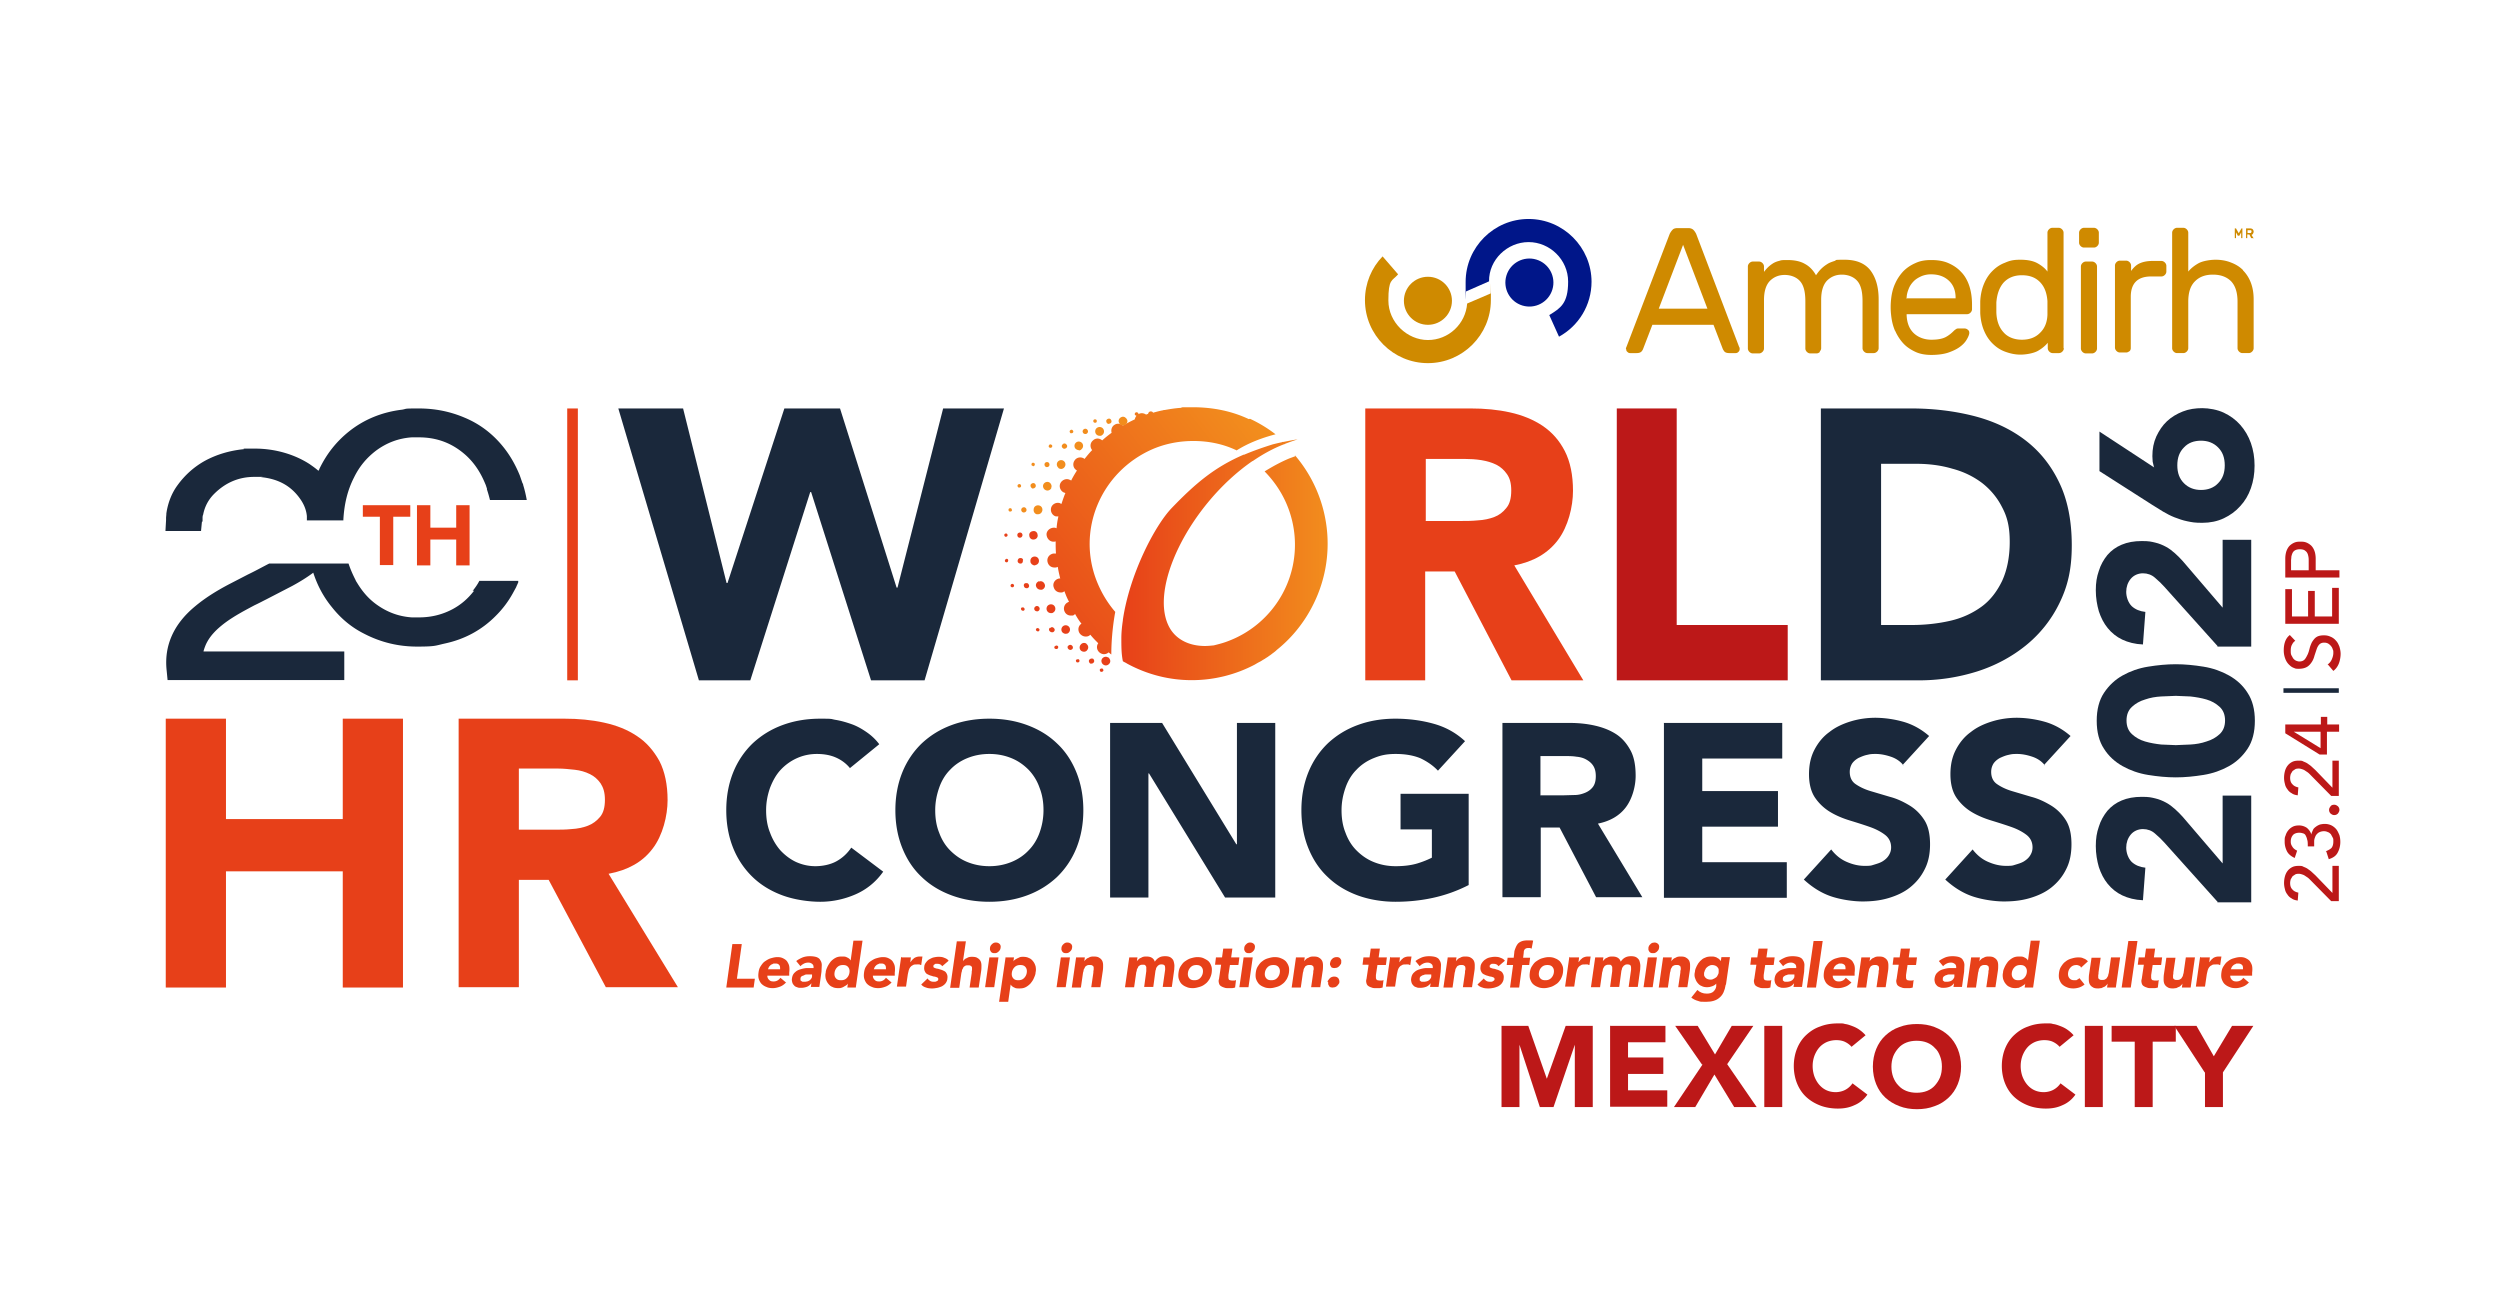 <svg xmlns="http://www.w3.org/2000/svg" viewBox="0 0 822 425.2" xmlns:v="https://vecta.io/nano"><style><![CDATA[.I{fill:#e74019}.J{fill:#f28d1d}.K{fill:#1a283b}.L{fill:#bc1818}.M{fill:#cf8a00}]]></style><defs><linearGradient id="A" x1="329.2" y1="206.1" x2="412.9" y2="140" gradientUnits="userSpaceOnUse"><stop offset="0" stop-color="#e74019"/><stop offset="1" stop-color="#f28d1d"/></linearGradient><linearGradient id="B" x1="368.6" y1="184.3" x2="436.7" y2="184.3" href="#A"/><path id="C" d="M625.9 251.7c-1-1.3-2.4-2.3-4.2-2.9s-3.4-.9-5-.9-1.9.1-2.8.3c-1 .2-1.9.6-2.8 1-.9.5-1.6 1.1-2.1 1.8-.5.8-.8 1.7-.8 2.8 0 1.7.6 3.1 1.9 4s2.9 1.7 4.9 2.3l6.4 1.9c2.3.6 4.4 1.6 6.4 2.8s3.6 2.8 4.9 4.8 1.9 4.7 1.9 8-.6 6-1.8 8.3c-1.2 2.4-2.8 4.3-4.8 5.9s-4.4 2.7-7.1 3.5-5.5 1.1-8.5 1.1-7.2-.6-10.4-1.7-6.2-3-8.9-5.5l9-9.9c1.3 1.7 2.9 3.1 4.9 4s4 1.4 6.1 1.4 2.1-.1 3.1-.4 2-.6 2.8-1.1 1.5-1.1 2-1.9.8-1.6.8-2.7c0-1.7-.7-3.1-2-4.1s-3-1.9-5-2.6-4.2-1.4-6.5-2.1-4.5-1.6-6.5-2.8a16.05 16.05 0 0 1-5-4.7c-1.3-1.9-2-4.5-2-7.7s.6-5.8 1.8-8.1 2.8-4.3 4.9-5.8c2-1.6 4.4-2.7 7-3.5s5.4-1.2 8.2-1.2a35.12 35.12 0 0 1 9.4 1.4c3 .9 5.8 2.5 8.2 4.6l-8.7 9.5z"/><path id="D" d="M608.8 344.2c-.6-.7-1.3-1.2-2.1-1.6s-1.8-.6-2.9-.6a8.15 8.15 0 0 0-3.1.6c-.9.4-1.8 1-2.5 1.8s-1.2 1.7-1.6 2.7c-.4 1.1-.6 2.2-.6 3.4a10.3 10.3 0 0 0 .6 3.5c.4 1 .9 1.9 1.6 2.7s1.5 1.4 2.4 1.8 1.9.6 3 .6 2.3-.3 3.2-.8a6.59 6.59 0 0 0 2.3-2.1l4.9 3.7c-1.1 1.6-2.6 2.8-4.3 3.5-1.7.8-3.5 1.1-5.4 1.1s-4-.3-5.8-1-3.3-1.6-4.6-2.8-2.3-2.7-3-4.4-1.1-3.7-1.1-5.8.4-4.1 1.1-5.8 1.7-3.2 3-4.4 2.8-2.2 4.6-2.8c1.8-.7 3.7-1 5.8-1s1.5 0 2.4.2c.8.1 1.6.4 2.4.7s1.6.7 2.3 1.2 1.4 1.1 2 1.8l-4.5 3.7z"/><path id="E" d="M296.5 314.8h3l-.2 1.6h0c.4-.6.9-1.1 1.3-1.4.5-.3 1.1-.5 1.7-.5h.5.5l-.4 2.8c-.2 0-.4-.1-.6-.2h-.7c-.6 0-1.1 0-1.4.2-.4.2-.7.4-.9.7s-.4.6-.5 1l-.3 1.3-.6 4.1h-3l1.4-9.8z"/><path id="F" d="M325.3 314.8h3l-1.4 9.8h-3l1.4-9.8zm.2-3.1c0-.2.1-.5.2-.7s.3-.4.5-.6.4-.3.6-.4.5-.1.7-.1c.5 0 .9.2 1.2.5s.4.8.3 1.2c0 .2-.1.5-.2.7s-.3.4-.5.6-.4.3-.6.4-.5.1-.7.1-.5 0-.7-.1-.4-.2-.5-.4-.2-.3-.3-.6v-.7z"/><path id="G" d="M426.1 314.8h2.9l-.2 1.3h0c.1-.2.3-.4.5-.6s.4-.4.7-.5.5-.3.9-.4.7-.1 1-.1c.8 0 1.4.1 1.8.4a2.41 2.41 0 0 1 1 1c.2.4.3.9.3 1.5s0 1.2-.1 1.8l-.8 5.4h-3l.7-4.8c0-.3 0-.6.1-.9s0-.6 0-.8c0-.3-.2-.5-.4-.6-.2-.2-.5-.2-.9-.2s-.7 0-1 .2a.9.9 0 0 0-.6.6c-.2.2-.3.5-.4.8 0 .3-.1.6-.2.9l-.7 4.9h-3l1.4-9.8z"/><path id="H" d="M455.6 317.3h-2.7l-.5 3.3v.7c0 .2 0 .4.1.6a.78.78 0 0 0 .4.4c.2 0 .4.1.8.1h.6c.3 0 .5-.1.6-.2l-.3 2.5c-.4.1-.7.2-1.1.2h-1.1c-.5 0-1 0-1.4-.2-.4-.1-.8-.3-1.1-.5s-.5-.5-.6-.9-.2-.8 0-1.4l.7-4.7h-2l.3-2.4h2l.4-2.9h3l-.4 2.9h2.7l-.3 2.4z"/><path id="I" d="M589.8 323.4h0c-.4.5-.9.9-1.5 1.1s-1.2.3-1.8.3-.9 0-1.3-.2c-.4-.1-.8-.3-1-.6-.3-.3-.5-.6-.6-1s-.2-.8-.1-1.3c.1-.8.4-1.5 1-2 .5-.5 1.1-.8 1.8-1s1.5-.4 2.2-.4h2.1c0-.5 0-1-.4-1.3-.3-.3-.8-.5-1.3-.5s-1 .1-1.4.3-.9.5-1.2.9l-1.4-1.7c.6-.5 1.4-.9 2.1-1.2.8-.3 1.6-.4 2.4-.4s1.6.1 2.2.3c.5.2 1 .5 1.2 1 .3.4.5 1 .5 1.6l-.1 2.2-.7 5h-2.8l.2-1.2zm-.4-3h-.9c-.3 0-.7 0-1 .2-.3 0-.6.2-.9.4s-.4.5-.4.8v.5c0 .1.2.2.3.3a.76.76 0 0 0 .4.2h.5c.3 0 .6 0 .9-.1.3 0 .6-.2.8-.3s.4-.3.6-.6c.2-.2.3-.5.3-.8v-.6h-.7z"/><path id="J" d="M596.3,309.4h3l-2.2,15.3h-3l2.2-15.3Z"/><path id="K" d="M608.8 323c-.6.6-1.2 1.1-2 1.4s-1.6.5-2.4.5-1.5-.1-2.1-.4c-.6-.2-1.2-.6-1.6-1s-.7-1-.9-1.6-.2-1.3-.1-2.1.3-1.5.7-2.1.8-1.2 1.4-1.6a4.98 4.98 0 0 1 1.9-1c.7-.2 1.4-.4 2.2-.4s1.3.1 1.9.4 1 .6 1.3 1c.3.5.6 1 .7 1.6s.1 1.3 0 2.1v1h-7.2c0 .6.2 1 .6 1.4s.8.5 1.4.5a2.5 2.5 0 0 0 1.3-.3c.4-.2.7-.5 1-.9l1.9 1.6zm-2-4.4c0-.5 0-1-.3-1.3s-.7-.5-1.3-.5-.6 0-.9.2c-.3.1-.5.2-.7.4s-.4.4-.5.6-.2.5-.3.7h4z"/><path id="L" d="M695.7 324.7h-2.9l.2-1.3h0c-.1.2-.3.4-.5.6s-.4.4-.7.5-.6.3-.9.4c-.3 0-.7.1-1 .1-.8 0-1.4-.1-1.8-.4a2.41 2.41 0 0 1-1-1c-.2-.4-.3-.9-.3-1.5s0-1.2.1-1.8l.8-5.4h3l-.7 4.8c0 .3 0 .6-.1.9v.8c0 .3.2.5.4.6.2.2.5.2.9.2s.7 0 1-.2.5-.3.6-.6c.2-.2.3-.5.4-.8 0-.3.2-.6.2-.9l.7-4.9h3l-1.4 9.8z"/><path id="M" d="M766.5 296.3l-7-7.1c-.2-.2-.5-.5-.8-.7l-.9-.6c-.3-.2-.6-.3-.9-.4s-.7-.2-1-.2-.8 0-1.2.2l-.9.6-.6 1c-.1.4-.2.8-.2 1.2 0 .9.2 1.6.7 2.1.5.6 1.1.9 2 1.1l-.2 2.6c-.8-.1-1.5-.3-2-.7-.6-.3-1.1-.8-1.4-1.3-.4-.5-.7-1.1-.8-1.7-.2-.7-.3-1.4-.3-2.1a8.33 8.33 0 0 1 .3-2.2c.2-.7.5-1.3.9-1.8s.9-.9 1.5-1.2 1.3-.4 2.1-.4 1.1 0 1.6.3c.5.2 1 .4 1.4.7s.9.6 1.3 1l1.2 1.1 5.6 5.8v-8.9h2.1v11.6h-2.5z"/></defs><g class="K"><path d="M279.5 252.6c-1.2-1.5-2.8-2.7-4.6-3.5s-3.9-1.2-6.3-1.2-4.6.5-6.6 1.4-3.8 2.2-5.3 3.8-2.6 3.6-3.5 5.9c-.8 2.3-1.3 4.7-1.3 7.4s.4 5.2 1.3 7.4c.8 2.2 2 4.2 3.4 5.8 1.5 1.6 3.2 2.9 5.1 3.8 2 .9 4.1 1.4 6.4 1.4s4.9-.5 6.9-1.6 3.6-2.6 4.9-4.5l10.5 7.9c-2.4 3.4-5.5 5.9-9.2 7.5s-7.6 2.4-11.5 2.4-8.6-.7-12.4-2.1-7.1-3.4-9.8-6-4.9-5.8-6.4-9.5-2.3-7.9-2.3-12.5.8-8.8 2.3-12.5 3.7-6.9 6.4-9.5c2.8-2.6 6-4.6 9.8-6s7.9-2.1 12.4-2.1 3.3.1 5.1.4 3.5.8 5.2 1.4 3.3 1.5 4.9 2.6 3 2.4 4.2 4l-9.7 7.9zm14.9 13.8c0-4.6.8-8.8 2.3-12.5s3.7-6.9 6.4-9.5c2.8-2.6 6-4.6 9.8-6s7.9-2.1 12.4-2.1 8.6.7 12.4 2.1 7.1 3.4 9.8 6c2.8 2.6 4.9 5.8 6.4 9.5s2.3 7.9 2.3 12.5-.8 8.8-2.3 12.5-3.7 6.9-6.4 9.5c-2.8 2.6-6 4.6-9.8 6s-7.9 2.1-12.4 2.1-8.6-.7-12.4-2.1-7.1-3.4-9.8-6c-2.8-2.6-4.9-5.8-6.4-9.5s-2.3-7.9-2.3-12.5zm13.1 0c0 2.7.4 5.2 1.3 7.4.8 2.2 2 4.2 3.6 5.8s3.4 2.9 5.6 3.8 4.6 1.4 7.3 1.4 5.1-.5 7.3-1.4 4.1-2.2 5.6-3.8c1.6-1.6 2.8-3.6 3.6-5.8s1.3-4.7 1.3-7.4-.4-5.1-1.3-7.4a16.18 16.18 0 0 0-3.6-5.9c-1.6-1.6-3.4-2.9-5.6-3.8s-4.6-1.4-7.3-1.4-5.1.5-7.3 1.4-4.1 2.2-5.6 3.8c-1.6 1.6-2.8 3.6-3.6 5.9s-1.3 4.7-1.3 7.4zm57.4-28.7h17.2l24.4 39.9h.2v-39.9h12.6v57.4h-16.5l-25-40.8h-.2v40.8H365v-57.4zm118 53.3c-3.7 1.9-7.6 3.3-11.7 4.2s-8.2 1.3-12.4 1.3-8.6-.7-12.4-2.1-7.1-3.4-9.8-6c-2.8-2.6-4.9-5.8-6.4-9.5s-2.3-7.9-2.3-12.5.8-8.8 2.3-12.5 3.7-6.9 6.4-9.5c2.8-2.6 6-4.6 9.8-6s7.9-2.1 12.4-2.1 8.8.6 12.7 1.7 7.3 3 10.2 5.7l-8.9 9.7c-1.7-1.8-3.7-3.1-5.8-4.1-2.2-.9-4.9-1.4-8.1-1.4s-5.1.5-7.3 1.4-4.1 2.2-5.6 3.8c-1.6 1.6-2.8 3.6-3.6 5.9s-1.3 4.7-1.3 7.4.4 5.2 1.3 7.4c.8 2.2 2 4.2 3.6 5.8s3.4 2.9 5.6 3.8 4.6 1.4 7.3 1.4 5.1-.3 7.1-.9 3.6-1.3 4.8-1.9v-9.3h-10.3V261h22.4v30zm11.1-53.3h22.2c2.9 0 5.7.3 8.3.9s4.9 1.5 6.9 2.8 3.5 3.1 4.7 5.3 1.7 5 1.7 8.4-1.1 7.5-3.2 10.3-5.2 4.6-9.2 5.4L540 295h-15.2l-12-22.9h-6.2V295H494v-57.4zm12.6 23.8h7.5l3.6-.1c1.3 0 2.4-.3 3.4-.7s1.9-1 2.6-1.9 1-2.1 1-3.6-.3-2.6-.9-3.5-1.4-1.5-2.3-2-2-.8-3.2-.9c-1.2-.2-2.4-.2-3.5-.2h-8.3v13zm40.4-23.8h39v11.7h-26.3v10.7h24.9v11.7h-24.9v11.7h27.8v11.7h-40.4v-57.4z"/><use href="#C"/><use href="#C" x="46.5"/></g><g class="L"><path d="M493.6 337.3h8.9l6.1 17.4h0l6.2-17.4h8.9V364h-5.9v-20.5h0l-7 20.5h-4.5l-6.7-20.5h0V364h-5.9v-26.7zm35.9 0h18.1v5.4h-12.3v5h11.6v5.4h-11.6v5.4h12.9v5.4h-18.8v-26.7zm30.1 12.7l-8.8-12.7h7.4l5.7 9.4 5.5-9.4h7.1l-8.6 12.6 9.7 14.1h-7.4l-6.5-10.7-6.3 10.7h-7l9.4-14zm20.5-12.7h5.9V364h-5.9v-26.7z"/><use href="#D"/><path d="M615.8 350.7c0-2.1.4-4.1 1.1-5.8s1.7-3.2 3-4.4 2.8-2.2 4.6-2.8c1.8-.7 3.7-1 5.8-1s4 .3 5.8 1 3.3 1.6 4.6 2.8 2.3 2.7 3 4.4 1.1 3.7 1.1 5.8-.4 4.1-1.1 5.8-1.7 3.2-3 4.4-2.8 2.2-4.6 2.8c-1.8.7-3.7 1-5.8 1s-4-.3-5.8-1-3.3-1.6-4.6-2.8-2.3-2.7-3-4.4-1.1-3.7-1.1-5.8zm6.1 0c0 1.3.2 2.4.6 3.5.4 1 .9 1.9 1.7 2.7.7.8 1.6 1.4 2.6 1.8s2.2.6 3.4.6 2.4-.2 3.4-.6 1.9-1 2.6-1.8 1.3-1.7 1.7-2.7.6-2.2.6-3.5-.2-2.4-.6-3.4c-.4-1.1-.9-2-1.7-2.7-.7-.8-1.6-1.4-2.6-1.8s-2.2-.6-3.4-.6-2.4.2-3.4.6-1.9 1-2.6 1.8-1.3 1.7-1.7 2.7c-.4 1.1-.6 2.2-.6 3.4z"/><use href="#D" x="68.4"/><path d="M685.5 337.3h5.9V364h-5.9v-26.7zm16.4 5.2h-7.6v-5.2h21.1v5.2h-7.6V364h-5.9v-21.5z"/><path d="M724.9 352.6l-10-15.3h7.3l5.7 10 6-10h7l-10 15.3V364H725v-11.4z"/></g><path d="M203.1 134.3h21.5l14.3 57.4h.3l18.7-57.4h18.3l18.6 58.9h.3l15-58.9h20L304 223.7h-17.6l-19.7-61.9h-.3l-19.7 61.9h-16.9l-26.5-89.4z" class="K"/><path d="M449 134.3h34.6c4.5 0 8.9.4 12.9 1.3 4.1.9 7.7 2.4 10.7 4.4 3.1 2.1 5.5 4.8 7.3 8.3s2.7 7.9 2.7 13.1-1.6 11.7-4.9 16.1-8.1 7.2-14.4 8.4l22.7 37.8H497l-18.7-35.8h-9.7v35.8h-19.7v-89.4zm19.7 37h11.6c1.8 0 3.6 0 5.6-.2 2-.1 3.8-.5 5.4-1.1s2.9-1.6 4-3c1.1-1.3 1.6-3.2 1.6-5.7s-.5-4.1-1.4-5.4-2.1-2.4-3.5-3.1-3.1-1.2-4.9-1.5c-1.9-.3-3.7-.4-5.4-.4h-12.9v20.3z" class="I"/><path d="M531.6,134.3h19.7v71.2h36.5v18.2h-56.2v-89.4Z" class="L"/><path d="M598.7 134.3h29.6c7.2 0 14 .8 20.4 2.4s12.1 4.2 16.9 7.8 8.6 8.2 11.4 14c2.8 5.7 4.2 12.7 4.2 20.8s-1.4 13.6-4.1 19.1a40.69 40.69 0 0 1-11.1 13.9c-4.6 3.7-10 6.6-16 8.5-6.1 1.9-12.4 2.9-19.1 2.9h-32.2v-89.4zm19.7 71.2h10.2c4.5 0 8.8-.5 12.7-1.4s7.3-2.5 10.2-4.6 5.1-5 6.8-8.5c1.6-3.5 2.5-7.8 2.5-12.8s-.8-8.2-2.5-11.4c-1.6-3.2-3.9-5.9-6.6-8-2.8-2.1-6-3.7-9.8-4.7-3.7-1.1-7.7-1.6-11.8-1.6h-11.6v53.1z" class="K"/><path d="M410.6 137.8c-5.5-2.6-11.7-3.9-18.4-3.9h-2.5-.5c-.3 0-.6 0-.9.2-1.8.1-3.6.4-5.3.7-.2 0-.4 0-.6.1-1.1.2-2.2.5-3.3.8 0 0 0-.1-.1-.2-.3-.3-.9-.3-1.2 0-.2.2-.3.4-.3.6s0 0 0 0c-.2 0-.5.2-.7.2-.6-.4-1.4-.6-2.1-.3a.76.76 0 0 0-.4.2v-.1c0-.2 0-.3-.2-.4a.61.61 0 0 0-.8 0 .76.76 0 0 0-.2.4c0 .1 0 .3.2.4.1.1.2.2.4.2-.3.3-.5.8-.6 1.2-1.3.6-2.6 1.3-3.9 2-.7-.6-1.8-.8-2.6-.3-1 .5-1.4 1.7-1.1 2.7-1.1.8-2.1 1.6-3.1 2.5-.9-.8-2.2-.8-3 0-1 .8-1.1 2.2-.3 3.2-.9.9-1.7 1.9-2.5 2.9-1-.8-2.5-.6-3.2.4h0c-.8 1-.6 2.5.4 3.2a1.44 1.44 0 0 0 .3.2c-.7 1.1-1.3 2.1-1.9 3.3-.1 0-.2-.2-.4-.2-1.1-.6-2.5-.1-3.1 1s-.1 2.5 1 3.1c.2 0 .4.2.6.2-.5 1.2-.9 2.4-1.3 3.6l-.6-.3c-1.2-.3-2.5.4-2.8 1.6s.4 2.5 1.6 2.8h.6.2a26.29 26.29 0 0 0-.6 3.9c-.2-.1-.5-.2-.8-.2-1.3 0-2.4.9-2.5 2.1 0 1.3.9 2.4 2.1 2.5h.2c.2 0 .5 0 .7-.1 0 1.3 0 2.6.1 4h-.8c-1.3.2-2.2 1.3-2 2.6.2 1.2 1.1 2 2.3 2h.3c.3 0 .5-.1.8-.2.2 1.3.5 2.6.8 3.8-.2 0-.5 0-.7.1-1.2.4-1.9 1.7-1.4 2.9.3 1 1.2 1.6 2.2 1.6s.5 0 .7-.1c.2 0 .4-.2.6-.3.1.4.3.8.4 1.1.3.8.7 1.6 1.1 2.4-.2 0-.3.1-.5.2-1.1.6-1.5 2-.9 3.1.4.8 1.2 1.2 2 1.2s.8 0 1.1-.3c.1 0 .2-.1.3-.2.6 1.1 1.3 2.2 2.1 3.2 0 0-.1 0-.2.1-1 .8-1.1 2.3-.2 3.3.5.5 1.1.8 1.8.8s1.1-.2 1.5-.6c.8 1 1.7 1.9 2.6 2.8-.7 1-.5 2.3.5 3.1.4.3.9.5 1.4.5s1.1-.2 1.5-.6c.3.2.6.5.9.7 0-5.9.8-11.4 1.3-14-2.5-2.9-4.5-6.2-6-9.9-6.8-16.9 1.2-36 18-43.5 4.1-1.8 8.7-2.8 13.7-2.8s9.7 1 13.8 2.9c.1 0 .2.1.4.2 1.9-1.2 5.9-3.5 12.8-5.3-2.6-2-5.4-3.7-8.4-5.1z" fill="url(#A)"/><path d="M336 199.7c-.3.2-.4.5-.2.8a.55.55 0 0 0 .5.3h.3c.3-.2.4-.5.2-.8s-.5-.4-.8-.2z" class="I"/><path d="M352.3 142.4h.3c.3-.2.4-.5.2-.8s-.5-.4-.8-.2-.4.5-.2.8a.55.55 0 0 0 .5.3z" class="J"/><path d="M340.8 206.6c-.2.2-.3.6 0 .8a.76.76 0 0 0 .4.2c.1 0 .3 0 .4-.1.2-.2.3-.6 0-.8-.2-.2-.6-.3-.8 0zm-8.1-14.6c-.3.1-.5.4-.4.7 0 .2.3.4.5.4h.2c.3-.1.5-.4.4-.7s-.4-.5-.7-.4z" class="I"/><path d="M334.9 160.3h.3a.55.55 0 0 0 .5-.3c.1-.3 0-.6-.3-.8-.3-.1-.6 0-.8.3-.1.3 0 .6.3.8zm4.7-7c.2 0 .3 0 .5-.2a.61.61 0 0 0 0-.8c-.3-.2-.6-.2-.8 0a.61.61 0 0 0 0 .8c.1 0 .2.1.4.1zm5.8-6.1c.1 0 .3 0 .4-.1.2-.2.3-.6 0-.8-.2-.2-.6-.3-.8 0h0c-.2.2-.3.6 0 .8a.76.76 0 0 0 .4.2zM360 139h.2 0c.3 0 .5-.4.4-.7 0-.3-.4-.5-.7-.4-.3 0-.5.4-.4.7 0 .2.3.4.5.4z" class="J"/><path d="M330.7 176.5c.3 0 .6-.2.6-.5s-.2-.6-.5-.6-.6.2-.6.5.2.6.5.6h0zm.2 7.3c-.3 0-.5.3-.5.6s.3.5.6.5h0c.3 0 .5-.3.5-.7 0-.3-.3-.5-.6-.5z" class="I"/><path d="M332.7 167.8c0-.3 0-.6-.4-.7-.3 0-.6 0-.7.4 0 .3 0 .6.4.7h.2c.3 0 .5-.2.6-.4z" class="J"/><path d="M354.6 216.8c-.3-.1-.6 0-.8.2-.1.3 0 .6.3.8h.3a.55.55 0 0 0 .5-.3c.1-.3 0-.6-.3-.8zm7.7 3c-.3 0-.6.1-.7.4 0 .3.1.6.4.7h.2c.3 0 .5-.2.6-.4 0-.3-.1-.6-.4-.7zm-15.5-7.3a.53.53 0 0 0 .1.8c.1 0 .2.1.4.1s.3 0 .5-.2c.2-.3.2-.6 0-.8-.3-.2-.6-.2-.8 0zm12.5 4.1c-.4-.2-.9 0-1.2.4-.2.4 0 .9.4 1.2h.4c.3 0 .6-.2.8-.5.2-.4 0-.9-.4-1.2z" class="I"/><path d="M364.6 139.3h.3c.5-.2.7-.6.5-1.1s-.6-.7-1.1-.5-.7.6-.5 1.1c.1.4.5.6.8.6zm-7.7 3.4c.1 0 .3 0 .4-.1.4-.2.6-.8.3-1.2-.2-.4-.8-.6-1.2-.3h0c-.4.2-.6.8-.3 1.2.2.3.4.4.8.4zm-20.4 25.8h.2c.4 0 .7-.3.8-.6.1-.5-.1-.9-.6-1.1-.5-.1-.9.1-1.1.6-.1.5.1.9.6 1.1zm2.8-7.9h.4c.3 0 .6-.2.8-.5.2-.4 0-1-.4-1.2s-.9 0-1.2.4c-.2.4 0 1 .4 1.2zm4.9-7c.3 0 .5-.1.7-.3.3-.4.2-.9-.1-1.2-.4-.3-.9-.2-1.2.1-.3.4-.2.9.1 1.2.2.1.3.2.5.2z" class="J"/><path d="M345.2,206.4c-.4.3-.4.9,0,1.2.2.2.4.3.7.3s.4,0,.6-.2c.4-.3.4-.9,0-1.2-.3-.4-.9-.4-1.2,0Z" class="I"/><path d="M350,147.5c.2,0,.4,0,.6-.2.4-.3.4-.9,0-1.2-.3-.4-.9-.4-1.2,0-.4.3-.4.9,0,1.2.2.2.4.3.7.3Z" class="J"/><path d="M340.5 199.4c-.4.2-.6.8-.3 1.2.2.3.5.4.8.4s.3 0 .4-.1c.4-.2.6-.8.3-1.2-.2-.4-.8-.6-1.2-.3zm-5.2-22.6c.5 0 .8-.3.9-.8h0c0-.5-.3-.9-.8-.9s-.9.3-.9.8.3.9.8.9zm1.1 7.4c0-.5-.5-.8-1-.7-.5 0-.8.5-.8 1 0 .4.4.8.9.8h.1c.5 0 .8-.5.7-1zm14.8 28.1c-.3.4-.2.9.2 1.2.2.1.3.2.5.2a1.08 1.08 0 0 0 .7-.3c.3-.4.2-.9-.2-1.2s-.9-.2-1.2.2zm-14-20.6c-.5.2-.7.6-.5 1.1.1.4.5.6.8.6h.3c.5-.2.7-.6.5-1.1s-.6-.7-1.1-.5z" class="I"/><path d="M348 153.9c.3.2.6.3.9.3s.9-.2 1.1-.6c.5-.6.4-1.5-.2-2s-1.5-.4-2 .2-.4 1.5.2 2zm21.2-14.1h.5c.8-.3 1.2-1.1.9-1.8s-1.1-1.2-1.8-.9c-.8.3-1.2 1.1-.9 1.8.2.6.8 1 1.4 1zm-8.9 2.8c.3.5.8.7 1.3.7s.5 0 .7-.2c.7-.4.9-1.3.5-2s-1.3-.9-2-.5h0c-.7.4-.9 1.3-.5 2zm-5.6 5.5c.3 0 .7-.1.9-.4.6-.5.7-1.4.2-2s-1.4-.7-2-.2-.7 1.4-.2 2c.3.3.7.5 1.1.5z" class="J"/><path d="M351.5 206.1c-.5-.6-1.4-.7-2-.2s-.7 1.4-.2 2c.3.3.7.5 1.1.5s.7-.1.9-.3c.6-.5.7-1.4.2-2zm5.8 5.6c-.6-.5-1.5-.4-2 .3-.5.6-.4 1.5.2 2 .3.2.6.3.9.3.4 0 .9-.2 1.1-.6.5-.6.4-1.5-.3-2zm-11-10.3c.7-.4.9-1.3.5-2s-1.3-.9-2-.5-.9 1.3-.5 2c.3.5.8.7 1.3.7.2 0 .5 0 .7-.2zm17.9 14.7c-.7-.4-1.6 0-1.9.6-.4.7 0 1.6.6 1.9.2.1.4.2.7.2.5 0 1-.3 1.3-.8.4-.7 0-1.6-.6-1.9z" class="I"/><path d="M339.9 167.3c-.2.8.2 1.6 1 1.8h.4c.6 0 1.2-.4 1.4-1.1.2-.8-.2-1.6-1-1.8s-1.6.2-1.8 1z" class="J"/><path d="M340.4 185.8c.8-.1 1.3-.8 1.2-1.6s-.8-1.3-1.6-1.2-1.3.8-1.2 1.6c0 .7.7 1.3 1.4 1.3h.2zm-.6-8.4c.8 0 1.4-.6 1.4-1.3 0-.8-.5-1.5-1.3-1.5s-1.5.5-1.5 1.3.5 1.5 1.3 1.5zm1.8 13.7c-.8.3-1.2 1.1-.9 1.8.2.6.8 1 1.4 1h.5c.8-.3 1.2-1.1.9-1.8-.3-.8-1.1-1.2-1.8-.9z" class="I"/><path d="M345.6,160.5c.4-.7,0-1.6-.6-1.9-.7-.4-1.6,0-1.9.6-.4.7,0,1.6.6,1.9.2.1.4.2.7.2.5,0,1-.3,1.3-.8Z" class="J"/><path d="M425.9 150l-1.9.7c-2.9 1.2-5.6 2.7-8.2 4.3a34.74 34.74 0 0 1 3.1 3.6c7.8 10.3 9.3 24.6 2.8 36.6a33.96 33.96 0 0 1-17.9 15.6c-1.5.6-3.1 1-4.7 1.4-1 .1-2 .2-2.9.2-4.9 0-9.1-1.9-11.4-5.6-7.7-12.6 6.3-40.9 27-55.2h.1c3.2-2.2 6.6-4.1 10.2-5.5.2 0 .3-.1.5-.2 1.3-.5 2.7-1 4-1.4-.5 0-2.6.4-4.6.8-.2 0-.4 0-.5.1-1.4.3-2.6.6-3 .7-3.5 1.1-6.6 2.2-9.4 3.4h-.2c-9.5 4.1-15.8 9.4-23.6 17.5-5.6 5.8-13.9 21.8-16.1 36.8v.2c-.3 2-.5 4-.5 5.9 0 2.6 0 5.1.5 7.5l.3.2c.4.2.8.4 1.1.6 13.6 7.4 29.3 7 42 .3.5-.3 1-.6 1.6-.9.4-.2.7-.4 1-.6.2-.1.5-.3.7-.4.4-.3.8-.5 1.2-.8.2-.2.5-.3.7-.5.3-.2.5-.4.8-.6.4-.3.8-.6 1.1-.9l.1-.1c4.5-3.6 8.4-8.2 11.3-13.6 9.1-16.8 6.4-36.8-5.4-50.5z" fill="url(#B)"/><path d="M186.5 134.3h3.5v89.4h-3.5zm-61.6 35.6h-5.6v-3.8h15.6v3.8h-5.6v15.9h-4.4v-15.9zm12.2-3.8h4.4v7.4h8.5v-7.4h4.4v19.8H150v-8.5h-8.5v8.5h-4.4v-19.8z" class="I"/><path d="M66.6 171.5v-.9c0-.5 0-1 .2-1.4.5-2.6 1.7-4.9 3.6-6.8 3.7-3.7 8.1-5.6 13.2-5.6s1.6 0 2.4.1c5.5.6 9.6 2.8 12.6 7 1.3 1.8 2.1 3.7 2.3 5.8v.7.6.1h12v-.3c.3-5.2 1.4-9.7 3.5-13.8 1.8-3.7 4.2-6.5 7.2-8.8 3.5-2.6 7.4-4.1 11.8-4.4h2.3c6.1 0 11.2 2 15.6 6 2.7 2.5 4.7 5.5 6.3 9.4.2.4.3.9.5 1.4v.3a45.95 45.95 0 0 1 1 3.5h12.1c-.3-1.7-.7-3.4-1.2-5 0-.2 0-.3-.2-.5l-.9-2.6c-1.6-3.9-3.6-7.3-6.3-10.4-3.3-3.8-7.3-6.7-11.9-8.6-4.7-2-9.7-3-15-3s-3.7.1-5.5.4c-6.6.8-12.5 3.2-17.5 7.2-4.1 3.3-7.3 7.3-9.7 12.3 0 .2-.2.4-.3.6-.9-.8-1.9-1.5-2.9-2.2-5.1-3.3-11.5-5.1-18-5.1s-2.5 0-3.8.2c-4.7.5-8.9 1.8-12.6 3.8-3.6 2-6.6 4.7-9 8-2 2.7-3.2 5.9-3.7 9.3 0 .6-.1 1.1-.1 1.6v.6l-.2 3.6h11.7l.3-3.1zm89.3 22.7c-2 2.6-4.3 4.6-7.1 6.1-3.4 1.8-7 2.7-11.1 2.7h-2.3c-4.3-.3-8-1.7-11.4-4.1-2.7-1.9-4.8-4.3-6.6-7.3-.2-.3-.4-.6-.5-.9l-.2-.4c-.8-1.6-1.5-3.2-2.1-5H88.5l-.6.3c-2.1 1.1-4.3 2.3-6.4 3.3l-5.8 3c-4.8 2.5-8.5 4.9-11.6 7.5-7 5.8-10.2 12.9-9.3 21.1l.3 3.1h58.1v-9.4H66.9c.2-.8.5-1.6.8-2.3 1.2-2.6 3.2-4.8 6.4-7.2 3-2.2 6.4-4 9.6-5.7 1.3-.6 2.6-1.3 3.8-1.9l8.5-4.4c2.6-1.4 5-2.9 7-4.4 1.4 4.3 3.4 8 6.1 11.3 3 3.8 6.5 6.7 10.7 8.8 5.4 2.8 11.2 4.2 17.3 4.2s6-.3 9.1-1c6.6-1.4 12.3-4.5 16.9-9.2a32.54 32.54 0 0 0 5.5-7.3l1.2-2.2s0-.2.1-.3c.2-.4.3-.7.5-1.1v-.2h0v-.3h-12.8c-.6 1.2-1.4 2.3-2.2 3.3z" class="K"/><path d="M54.5 236.3h19.8v33h38.4v-33h19.8v88.4h-19.8v-38.2H74.3v38.2H54.5v-88.4zm96.3 0h34.8c4.6 0 8.9.4 13 1.3s7.7 2.3 10.8 4.4c3.1 2 5.5 4.8 7.4 8.2 1.8 3.5 2.7 7.8 2.7 12.9s-1.6 11.6-4.9 15.9c-3.3 4.4-8.1 7.1-14.5 8.3l22.8 37.3h-23.7l-18.8-35.3h-9.8v35.3h-19.8v-88.4zm19.8 36.5h11.7c1.8 0 3.7 0 5.6-.2 2-.1 3.8-.5 5.4-1.1s2.9-1.6 4-2.9 1.6-3.2 1.6-5.6-.5-4-1.4-5.4c-.9-1.3-2.1-2.4-3.6-3.1-1.4-.7-3.1-1.2-4.9-1.4-1.9-.2-3.7-.4-5.5-.4h-12.9v20.1z" class="I"/><path d="M729.2 296.6l-17.5-19.5c-.9-1-1.9-2-3.1-3-1.1-1-2.5-1.5-4-1.5s-3 .6-4 1.8-1.5 2.7-1.5 4.3.6 3.5 1.8 4.7c1.2 1.1 2.7 1.7 4.5 1.9l-.8 10.7c-2.6-.1-4.9-.7-6.8-1.6s-3.5-2.2-4.8-3.8-2.2-3.4-2.9-5.5c-.6-2.1-1-4.4-1-6.9s.3-4.4 1-6.4c.6-2 1.6-3.7 2.8-5.2 1.3-1.5 2.8-2.6 4.7-3.4s4.1-1.2 6.6-1.2 3.1.2 4.4.5 2.5.8 3.6 1.4 2 1.3 2.9 2.1 1.8 1.7 2.6 2.6l13.1 15.3v-22.3h9.4v35.1h-11.3zm-13.8-41c-3 0-6-.3-9.1-.8s-5.9-1.5-8.4-2.9-4.6-3.3-6.1-5.7c-1.6-2.4-2.4-5.5-2.4-9.2s.8-6.8 2.4-9.2 3.6-4.3 6.1-5.7 5.3-2.4 8.4-2.9 6.1-.8 9.1-.8 6 .3 9.1.8 5.9 1.5 8.4 2.9 4.6 3.3 6.1 5.7c1.6 2.4 2.4 5.5 2.4 9.2s-.8 6.8-2.4 9.2-3.6 4.3-6.1 5.7-5.3 2.4-8.4 2.9-6.1.8-9.1.8zm0-10.6l4.8-.2c1.8-.1 3.6-.4 5.3-1 1.7-.5 3.1-1.3 4.3-2.4s1.8-2.6 1.8-4.5-.6-3.4-1.8-4.5-2.6-1.9-4.3-2.4-3.5-.8-5.3-1l-4.8-.2-4.8.2c-1.8.1-3.6.4-5.3 1-1.7.5-3.1 1.3-4.3 2.4s-1.8 2.6-1.8 4.5.6 3.4 1.8 4.5 2.6 1.9 4.3 2.4 3.5.8 5.3 1l4.8.2zm13.8-32.5L711.7 193c-.9-1-1.9-2-3.1-3-1.1-1-2.5-1.5-4-1.5s-3 .6-4 1.8-1.5 2.7-1.5 4.3.6 3.5 1.8 4.7c1.2 1.1 2.7 1.7 4.5 1.9l-.8 10.7c-2.6-.1-4.9-.7-6.8-1.6s-3.5-2.2-4.8-3.8-2.2-3.4-2.9-5.5c-.6-2.1-1-4.4-1-6.9s.3-4.4 1-6.4c.6-2 1.6-3.7 2.8-5.2 1.3-1.5 2.8-2.6 4.7-3.4s4.1-1.2 6.6-1.2 3.1.2 4.4.5 2.5.8 3.6 1.4 2 1.3 2.9 2.1 1.8 1.7 2.6 2.6l13.1 15.3v-22.3h9.4v35.1h-11.3zm-21-59c-.1-.6-.3-1.1-.4-1.7 0-.6-.1-1.2-.1-1.8 0-2.4.4-4.5 1.3-6.5.9-1.9 2-3.6 3.5-5s3.2-2.4 5.2-3.2 4.2-1.1 6.4-1.1 5 .5 7.1 1.5 3.9 2.3 5.4 4 2.7 3.7 3.5 6 1.2 4.7 1.2 7.4-.4 5.1-1.2 7.4-2 4.3-3.5 5.9c-1.5 1.7-3.3 3-5.4 4s-4.5 1.5-7.1 1.5-3.4-.2-4.9-.5-2.9-.8-4.2-1.3-2.6-1.2-3.8-1.9l-3.7-2.3-17.2-11v-13l18 11.8zm15.5-8.6c-2.3 0-4.2.7-5.6 2.2-1.5 1.5-2.2 3.4-2.2 5.9s.7 4.4 2.2 5.9 3.4 2.2 5.6 2.2 4.2-.7 5.6-2.2c1.5-1.5 2.2-3.4 2.2-5.9s-.7-4.4-2.2-5.9-3.4-2.2-5.6-2.2z" class="K"/><g class="I"><path d="M240.7 310.4h3.2l-1.6 11.4h5.9l-.4 2.9h-9l2-14.3zm17.8 12.6c-.6.6-1.2 1.1-2 1.4s-1.6.5-2.4.5-1.5-.1-2.1-.4c-.6-.2-1.2-.6-1.6-1s-.7-1-.9-1.6-.2-1.3-.1-2.1.3-1.5.7-2.1.8-1.2 1.4-1.6 1.2-.8 1.9-1 1.4-.4 2.2-.4 1.3.1 1.9.4 1 .6 1.3 1c.3.5.6 1 .7 1.6s.1 1.3 0 2.1v1h-7.2c0 .6.2 1 .6 1.4s.8.5 1.4.5a2.5 2.5 0 0 0 1.3-.3c.4-.2.7-.5 1-.9l1.9 1.6zm-2-4.4c0-.5 0-1-.3-1.3-.3-.4-.7-.5-1.3-.5s-.6 0-.9.2c-.3.1-.5.2-.7.4s-.4.4-.5.6-.2.5-.3.7h4zm10.2 4.8h0c-.4.5-.9.9-1.5 1.1s-1.2.3-1.8.3-.9 0-1.3-.2c-.4-.1-.8-.3-1-.6-.3-.3-.5-.6-.6-1s-.2-.8-.1-1.3c.1-.8.4-1.5 1-2 .5-.5 1.1-.8 1.8-1s1.5-.4 2.2-.4h2.1c0-.5 0-1-.4-1.3-.3-.3-.8-.5-1.3-.5s-1 .1-1.4.3-.9.5-1.2.9l-1.4-1.7c.6-.5 1.4-.9 2.1-1.2.8-.3 1.6-.4 2.4-.4s1.6.1 2.2.3c.5.2 1 .5 1.2 1 .3.4.5 1 .5 1.6l-.1 2.2-.7 5h-2.8l.2-1.2zm-.3-3h-.9c-.3 0-.7 0-1 .2s-.6.2-.9.4-.4.5-.4.8v.5c0 .1.2.2.3.3.1 0 .3.2.4.2h.5c.3 0 .6 0 .9-.1.3 0 .6-.2.8-.3s.4-.3.6-.6c.2-.2.3-.5.3-.8v-.6h-.7zm15 4.3h-2.8l.2-1.3h0c-.1.2-.3.4-.5.5-.2.2-.5.3-.8.5s-.6.3-.9.4-.7.1-1 .1c-.7 0-1.4-.1-1.9-.4-.6-.2-1-.6-1.4-1.1s-.6-1-.8-1.6c-.1-.6-.2-1.3 0-2 0-.7.3-1.3.6-2 .3-.6.7-1.2 1.1-1.7.5-.5 1-.9 1.6-1.2s1.2-.4 2-.4 1.2 0 1.7.3c.5.2.9.5 1.2 1h0l.9-6.5h3l-2.2 15.3zm-2.1-4.9c.1-.7 0-1.3-.4-1.8s-.9-.7-1.7-.7-1.4.2-1.9.7a3.1 3.1 0 0 0-.9 1.8c-.1.7 0 1.3.4 1.8s.9.7 1.7.7 1.4-.2 1.9-.7a3.1 3.1 0 0 0 .9-1.8zm13.9 3.2c-.6.6-1.2 1.1-2 1.4s-1.6.5-2.4.5-1.5-.1-2.1-.4c-.6-.2-1.2-.6-1.6-1s-.7-1-.9-1.6-.2-1.3-.1-2.1.3-1.5.7-2.1.8-1.2 1.4-1.6 1.2-.8 1.9-1 1.4-.4 2.2-.4 1.3.1 1.9.4 1 .6 1.3 1c.3.5.6 1 .7 1.6s.1 1.3 0 2.1v1H287c0 .6.2 1 .6 1.4s.8.5 1.4.5a2.5 2.5 0 0 0 1.3-.3c.4-.2.7-.5 1-.9l1.9 1.6zm-1.9-4.4c0-.5 0-1-.3-1.3-.3-.4-.7-.5-1.3-.5s-.6 0-.9.2c-.3.1-.5.2-.7.4s-.4.4-.5.6-.2.5-.3.7h4z"/><use href="#E"/><path d="M309.8 317.7c-.4-.6-.9-.8-1.7-.8s-.5 0-.8.2c-.3.1-.4.3-.4.6 0 .2 0 .4.3.5.2.1.5.2.9.3.4 0 .8.2 1.2.3s.8.3 1.2.5.6.5.8.9.3.9.2 1.5c0 .6-.3 1.2-.6 1.6s-.7.7-1.2 1c-.5.2-1 .4-1.5.5-.6.1-1.1.2-1.6.2s-1.4 0-2.1-.3c-.7-.2-1.2-.5-1.6-1l2.1-2c.2.4.5.6.8.8s.7.3 1.2.3.7 0 1-.2c.3-.1.5-.3.5-.6s0-.4-.3-.6c-.2-.1-.5-.2-.9-.3-.4 0-.8-.2-1.2-.3s-.8-.3-1.2-.5-.6-.5-.8-.9-.3-.9-.2-1.5c0-.6.3-1.1.6-1.5s.7-.8 1.1-1 .9-.5 1.4-.6 1-.2 1.5-.2 1.3 0 1.9.3c.6.2 1.2.5 1.5 1l-2.1 1.8zm7.8-8.3l-1 6.8h0c0-.2.2-.4.4-.6s.4-.4.7-.5.5-.3.9-.4.7-.1 1-.1c.8 0 1.4.1 1.8.4a2.41 2.41 0 0 1 1 1c.2.4.3.9.3 1.5s0 1.2-.1 1.8l-.8 5.4h-3l.7-4.8c0-.3 0-.6.1-.9v-.8c0-.3-.2-.5-.4-.6-.2-.2-.5-.2-.9-.2s-.7 0-1 .2-.5.3-.6.6-.3.5-.4.8c0 .3-.1.6-.2.9l-.7 4.9h-3l2.2-15.3h3z"/><use href="#F"/><path d="M330.6 314.8h2.8l-.2 1.3h0c.1-.2.3-.4.5-.5.2-.2.5-.3.8-.5.3-.1.6-.3.9-.4s.7-.1 1-.1c.7 0 1.4.1 1.9.4.6.2 1 .6 1.4 1.1s.6 1 .8 1.6c.1.6.2 1.3 0 2 0 .7-.3 1.3-.6 2s-.7 1.2-1.1 1.7c-.5.5-1 .9-1.6 1.2s-1.2.4-2 .4-1.2 0-1.7-.3c-.5-.2-.9-.5-1.2-1h0l-.8 5.7h-3l2.1-14.4zm2.1 5c-.1.7 0 1.3.4 1.8s.9.7 1.7.7 1.4-.2 1.9-.7a3.1 3.1 0 0 0 .9-1.8c.1-.7 0-1.3-.4-1.8s-.9-.7-1.7-.7-1.4.2-1.9.7a3.1 3.1 0 0 0-.9 1.8z"/><use href="#F" x="23.5"/><path d="M353.8 314.8h2.9l-.2 1.3h0c.1-.2.3-.4.5-.6s.4-.4.7-.5.5-.3.9-.4.7-.1 1-.1c.8 0 1.4.1 1.8.4a2.41 2.41 0 0 1 1 1c.2.4.3.9.3 1.5s0 1.2-.1 1.8l-.8 5.4h-3l.7-4.8c0-.3 0-.6.1-.9v-.8c0-.3-.2-.5-.4-.6-.2-.2-.5-.2-.9-.2s-.7 0-1 .2-.5.3-.6.6-.3.5-.4.8c0 .3-.1.6-.2.9l-.7 4.9h-3l1.4-9.8zm17.3 0h2.9l-.2 1.3h0c.1-.2.3-.4.5-.6s.4-.4.7-.5.5-.3.9-.4.7-.1 1-.1c.7 0 1.3.1 1.8.4s.8.7 1 1.3c.4-.6.9-1.1 1.5-1.4.5-.3 1.2-.4 1.9-.4s1.2.1 1.6.3.7.5 1 .9c.2.4.3.8.4 1.4s0 1.1 0 1.7l-.8 5.8h-3l.8-5.7c0-.5 0-.9-.1-1.2s-.5-.5-1-.5-.7 0-.9.2c-.3.1-.5.3-.6.5-.2.2-.3.4-.4.7 0 .3-.2.6-.2.8l-.7 5.2h-3l.7-5.2v-.6-.7c0-.2-.2-.4-.3-.6-.2-.2-.4-.2-.8-.2s-.7 0-1 .2-.5.3-.6.6-.3.5-.4.8c0 .3-.1.6-.2.9l-.7 4.9h-3l1.4-9.8zm16.4 5c.1-.8.3-1.5.7-2.1s.8-1.2 1.4-1.6 1.2-.8 1.9-1 1.4-.4 2.2-.4 1.5.1 2.1.4 1.2.6 1.6 1 .7 1 .9 1.6.2 1.3.1 2.1-.4 1.5-.7 2.1c-.4.6-.8 1.2-1.4 1.6a4.98 4.98 0 0 1-1.9 1c-.7.2-1.4.4-2.2.4s-1.5-.1-2.1-.4c-.6-.2-1.2-.6-1.6-1s-.7-1-.9-1.6-.2-1.3-.1-2.1zm3.1 0c-.1.7 0 1.3.4 1.8s.9.7 1.7.7 1.4-.2 1.9-.7a3.1 3.1 0 0 0 .9-1.8c.1-.7 0-1.3-.4-1.8s-.9-.7-1.7-.7-1.4.2-1.9.7a3.1 3.1 0 0 0-.9 1.8zm16.5-2.5h-2.7l-.5 3.3v.7c0 .2 0 .4.1.6 0 .2.2.3.4.4.2 0 .4.1.8.1h.6c.3 0 .5-.1.6-.2l-.3 2.5c-.4.1-.7.2-1.1.2h-1.1c-.5 0-1 0-1.4-.2-.4-.1-.8-.3-1.1-.5s-.5-.5-.6-.9-.2-.8 0-1.4l.7-4.7h-2l.3-2.4h2l.4-2.9h3l-.4 2.9h2.7l-.3 2.4z"/><use href="#F" x="83.6"/><path d="M412.9 319.8c.1-.8.3-1.5.7-2.1s.8-1.2 1.4-1.6a4.98 4.98 0 0 1 1.9-1c.7-.2 1.4-.4 2.2-.4s1.5.1 2.1.4c.6.2 1.2.6 1.6 1 .4.5.7 1 .9 1.6s.2 1.3.1 2.1-.4 1.5-.7 2.1c-.4.6-.8 1.2-1.4 1.6a4.98 4.98 0 0 1-1.9 1c-.7.2-1.4.4-2.2.4s-1.5-.1-2.1-.4c-.6-.2-1.2-.6-1.6-1-.4-.5-.7-1-.9-1.6s-.2-1.3-.1-2.1zm3 0c-.1.7 0 1.3.4 1.8s.9.7 1.7.7 1.4-.2 1.9-.7a3.1 3.1 0 0 0 .9-1.8c.1-.7 0-1.3-.4-1.8s-.9-.7-1.7-.7-1.4.2-1.9.7a3.1 3.1 0 0 0-.9 1.8z"/><use href="#G"/><path d="M436.5 322.9c0-.3.1-.5.3-.7.1-.2.3-.4.5-.6s.4-.3.7-.4.5-.1.8-.1c.5 0 .9.2 1.2.5.3.4.4.8.4 1.3 0 .3-.1.5-.3.7-.1.2-.3.4-.5.6s-.4.3-.7.4c-.2 0-.5.1-.7.1s-.5 0-.7-.1c-.2 0-.4-.2-.5-.4l-.3-.6v-.7zm.9-6.4c0-.3.1-.5.2-.7s.3-.4.5-.6.4-.3.7-.4.5-.1.7-.1.5 0 .7.1.4.2.5.4.3.4.3.6v.7c0 .3-.1.5-.3.7-.1.2-.3.4-.5.6s-.4.3-.7.4c-.2 0-.5.1-.7.1s-.5 0-.7-.1c-.2 0-.4-.2-.5-.4l-.3-.6v-.7z"/><use href="#H"/><use href="#E" x="160.8"/><path d="M470.3 323.4h0c-.4.5-.9.9-1.5 1.1s-1.2.3-1.8.3-.9 0-1.3-.2c-.4-.1-.8-.3-1-.6-.3-.3-.5-.6-.6-1s-.2-.8-.1-1.3c.1-.8.4-1.5 1-2 .5-.5 1.1-.8 1.8-1s1.5-.4 2.2-.4h2.1c0-.5 0-1-.4-1.3-.3-.3-.8-.5-1.3-.5s-1 .1-1.4.3-.9.5-1.2.9l-1.4-1.7c.6-.5 1.4-.9 2.1-1.2.8-.3 1.6-.4 2.4-.4s1.6.1 2.2.3c.5.2 1 .5 1.2 1 .3.4.5 1 .5 1.6l-.1 2.2-.7 5h-2.8l.2-1.2zm-.3-3h-.9c-.3 0-.7 0-1 .2-.3 0-.6.2-.9.4s-.4.5-.4.8v.5c0 .1.2.2.3.3a.76.76 0 0 0 .4.2h.5c.3 0 .6 0 .9-.1.3 0 .6-.2.8-.3s.4-.3.6-.6c.2-.2.3-.5.3-.8v-.6h-.7z"/><use href="#G" x="49.9"/><path d="M492.7 317.7c-.4-.6-.9-.8-1.7-.8s-.5 0-.8.2c-.3.1-.4.3-.4.6 0 .2 0 .4.3.5.2.1.5.2.9.3.4 0 .8.2 1.2.3s.8.3 1.2.5.6.5.8.9.3.9.2 1.5c0 .6-.3 1.2-.6 1.6s-.7.7-1.2 1c-.5.2-1 .4-1.5.5s-1.1.2-1.6.2-1.4 0-2.1-.3c-.7-.2-1.2-.5-1.6-1l2.1-2c.2.4.5.6.8.8s.7.3 1.2.3.7 0 1-.2.5-.3.5-.6 0-.4-.3-.6c-.2-.1-.5-.2-.9-.3-.4 0-.8-.2-1.2-.3s-.8-.3-1.2-.5-.6-.5-.8-.9-.3-.9-.2-1.5c0-.6.3-1.1.6-1.5s.7-.8 1.1-1c.4-.3.9-.5 1.4-.6s1-.2 1.5-.2 1.3 0 1.9.3c.6.2 1.2.5 1.5 1l-2.1 1.8zm4.7-.4h-2l.3-2.4h2l.2-1.7c0-.5.2-1 .4-1.5s.4-.9.7-1.3.8-.7 1.3-.9 1.2-.3 2-.3h.9c.3 0 .6 0 .9.1l-.5 2.6c-.2 0-.3-.1-.5-.2h-.5c-.5 0-.9.1-1.1.3-.3.2-.5.6-.5 1.3l-.2 1.6h2.3l-.3 2.4h-2.3l-1 7.4h-3l1-7.4zm5.6 2.5c.1-.8.3-1.5.7-2.1s.8-1.2 1.4-1.6 1.2-.8 1.9-1 1.4-.4 2.2-.4 1.5.1 2.1.4c.6.2 1.2.6 1.6 1 .4.5.7 1 .9 1.6s.2 1.3.1 2.1-.4 1.5-.7 2.1c-.4.6-.8 1.2-1.4 1.6s-1.2.8-1.9 1-1.4.4-2.2.4-1.5-.1-2.1-.4c-.6-.2-1.2-.6-1.6-1s-.7-1-.9-1.6-.2-1.3-.1-2.1zm3 0c-.1.7 0 1.3.4 1.8s.9.7 1.7.7 1.4-.2 1.9-.7a3.1 3.1 0 0 0 .9-1.8c.1-.7 0-1.3-.4-1.8s-.9-.7-1.7-.7-1.4.2-1.9.7a3.1 3.1 0 0 0-.9 1.8z"/><use href="#E" x="219.7"/><path d="M524.3 314.8h2.9l-.2 1.3h0c.1-.2.3-.4.5-.6s.4-.4.7-.5.5-.3.9-.4.7-.1 1-.1c.7 0 1.3.1 1.8.4s.8.7 1 1.3c.4-.6.9-1.1 1.5-1.4s1.2-.4 1.9-.4 1.2.1 1.6.3.7.5 1 .9c.2.4.3.8.4 1.4s0 1.1 0 1.7l-.8 5.8h-3l.8-5.7c0-.5 0-.9-.1-1.2s-.5-.5-1-.5-.7 0-.9.2c-.3.1-.5.3-.6.5-.2.2-.3.4-.4.7 0 .3-.2.6-.2.8l-.7 5.2h-3l.7-5.2v-.6-.7c0-.2-.2-.4-.3-.6-.2-.2-.4-.2-.8-.2s-.7 0-1 .2a.9.9 0 0 0-.6.6c-.2.2-.3.5-.4.8 0 .3-.1.6-.2.9l-.7 4.9h-3l1.4-9.8zm17.5 0h3l-1.4 9.8h-3l1.4-9.8zm.2-3.1c0-.2.1-.5.2-.7s.3-.4.5-.6.4-.3.6-.4c.2 0 .5-.1.7-.1.5 0 .9.2 1.2.5s.4.8.3 1.2c0 .2-.1.5-.2.7s-.3.4-.5.6-.4.3-.6.4-.5.1-.7.1-.5 0-.7-.1-.4-.2-.5-.4-.2-.3-.3-.6v-.7z"/><use href="#G" x="120.7"/><path d="M567.4 323.8c-.3 1.9-.9 3.3-2 4.2-1.1 1-2.6 1.4-4.5 1.4s-1.7 0-2.6-.3c-.8-.2-1.6-.6-2.2-1.1l2-2.5c.4.4.9.7 1.4.9s1 .3 1.7.3c.9 0 1.7-.2 2.2-.7s.8-1 .9-1.7v-1h.1c-.4.5-.9.8-1.5 1-.5.2-1.1.3-1.5.3-.7 0-1.4-.1-1.9-.4-.6-.2-1-.6-1.4-1.1s-.6-1-.8-1.6-.2-1.3 0-2c0-.6.3-1.3.6-1.9s.7-1.2 1.1-1.6c.5-.5 1-.9 1.6-1.1.6-.3 1.2-.4 2-.4s.8 0 1.2.1.7.2.9.4c.3.1.5.3.7.5s.3.4.4.5h0l.2-1.3h2.8l-1.3 9zm-7.1-4.1v.9c0 .3.2.5.4.8.2.2.4.4.7.5s.6.2.9.2.7 0 1-.2c.3-.1.6-.3.9-.5s.5-.5.6-.8c.2-.3.3-.6.3-.9v-.9c0-.3-.2-.5-.4-.8-.2-.2-.4-.4-.7-.5s-.6-.2-.9-.2-.7 0-1 .2c-.3.1-.6.3-.8.5-.3.2-.5.5-.6.8-.2.3-.3.6-.3.9z"/><use href="#H" x="127.5"/><use href="#I"/><use href="#J"/><use href="#K"/><use href="#G" x="185.9"/><use href="#H" x="174.3"/><use href="#I" x="52.6"/><use href="#G" x="222"/><path d="M668.5 324.7h-2.8l.2-1.3h0c-.1.2-.3.4-.5.5s-.5.3-.8.5c-.3.1-.6.3-.9.4-.3 0-.7.1-1 .1-.7 0-1.4-.1-1.9-.4-.6-.2-1-.6-1.4-1.1s-.6-1-.8-1.6c-.1-.6-.2-1.3 0-2 0-.7.3-1.3.6-2 .3-.6.7-1.2 1.1-1.7.5-.5 1-.9 1.6-1.2s1.2-.4 2-.4 1.2 0 1.7.3c.5.2.9.5 1.2 1h0l.9-6.5h3l-2.2 15.3zm-2.1-4.9c.1-.7 0-1.3-.4-1.8s-.9-.7-1.7-.7-1.4.2-1.9.7a3.1 3.1 0 0 0-.9 1.8c-.1.7 0 1.3.4 1.8s.9.7 1.7.7 1.4-.2 1.9-.7a3.1 3.1 0 0 0 .9-1.8zm17.8-1.8c-.1-.2-.3-.4-.6-.5s-.5-.2-.8-.2c-.8 0-1.4.2-1.9.7a3.1 3.1 0 0 0-.9 1.8c-.1.7 0 1.3.4 1.8s.9.7 1.7.7.6 0 .9-.2c.3-.1.5-.3.7-.5l1.7 2.1c-.6.5-1.2.8-1.8 1-.7.2-1.3.3-1.9.3s-1.5-.1-2.1-.4c-.6-.2-1.2-.6-1.6-1s-.7-1-.9-1.6-.2-1.3-.1-2.1.3-1.5.7-2.1.8-1.2 1.4-1.6a4.98 4.98 0 0 1 1.9-1c.7-.2 1.4-.4 2.2-.4s1.2 0 1.8.3c.6.2 1.1.5 1.5 1l-2.3 2.1z"/><use href="#L"/><use href="#J" x="103.5"/><use href="#H" x="254.9"/><use href="#L" x="24.6"/><use href="#E" x="427.1"/><use href="#K" x="130.7"/></g><circle cx="469.5" cy="98.9" r="7.9" class="M"/><circle cx="502.6" cy="92.7" transform="matrix(.289 -.957 .957 .289 268.9 547.1)" r="7.9" fill="#001689"/><path d="M490.1,96.5l-7,3-.7.3c-.5,6.7-6.1,12-12.9,12s-13-5.8-13-13,1.2-6.3,3.2-8.6l-5.1-5.9c-3.6,3.7-5.8,8.8-5.8,14.4,0,11.4,9.3,20.7,20.7,20.7s20.7-9.3,20.7-20.7,0-1.6-.1-2.3Z" class="M"/><path d="M523.3,92.7c0-11.4-9.3-20.7-20.7-20.7s-20.7,9.3-20.7,20.7,0,2.2.2,3.1l7.5-3.3c-.1-7.1,6-12.9,13-12.9s13,5.8,13,13-2.5,8.7-6.2,11l3.2,7.1c6.4-3.5,10.7-10.3,10.7-18.1Z" fill="#001689"/><path d="M534.7 114.8c0 .4.1.7.4.9.3.3.5.4.9.4h2.1c.8 0 1.3-.2 1.6-.5s.5-.7.6-1l3-7.8h20.1l3 7.8c.1.3.3.6.6 1 .3.3.8.5 1.6.5h2.1c.3 0 .6-.1.9-.4s.4-.6.4-.9 0-.5-.2-.8l-14.1-37.1c-.2-.4-.5-.9-.9-1.3s-1-.6-1.7-.6h-3.5c-.8 0-1.4.2-1.7.6-.4.4-.7.9-.9 1.3L534.8 114c-.2.4-.2.6-.2.8zm18.7-34.3l8 21h-16l8-21zm44.9 35.1c.3-.3.5-.7.5-1.1V98.6c0-2.8.6-4.9 1.9-6.3 1.3-1.3 2.9-2 4.9-2s3.9.7 5.1 2.1 1.7 3.6 1.7 6.6v15.5c0 .4.2.8.5 1.1s.7.5 1.1.5h2.1c.4 0 .8-.2 1.1-.5s.5-.7.5-1.1v-16c0-4.1-.9-7.2-2.7-9.6-1.8-2.3-4.6-3.5-8.5-3.5s-2.4.1-3.3.4-1.8.6-2.5 1.1a10.8 10.8 0 0 0-2 1.6c-.6.6-1.1 1.3-1.6 2-.9-1.6-2.1-2.9-3.6-3.7-1.5-.9-3.5-1.3-5.8-1.3s-2 .1-2.8.3-1.5.5-2.1.9-1.1.8-1.6 1.3-.9 1-1.2 1.4v-1.8c0-.4-.2-.8-.5-1.1s-.7-.5-1.1-.5h-2.1c-.4 0-.8.2-1.1.5s-.5.7-.5 1.1v27c0 .4.2.8.5 1.1s.7.5 1.1.5h2.1c.4 0 .8-.2 1.1-.5s.5-.7.5-1.1V98.7c0-2.8.6-4.9 1.9-6.3 1.3-1.3 2.9-2 4.9-2s3.9.7 5.1 2.1 1.7 3.6 1.7 6.6v15.5c0 .4.2.8.5 1.1s.7.5 1.1.5h2.1c.4 0 .8-.2 1.1-.5zm24.8-6.9c.7 1.6 1.6 3 2.7 4.2s2.5 2.1 4 2.8 3.3 1 5.2 1 3.8-.2 5.4-.7c1.5-.5 2.8-1.1 3.8-1.8s1.8-1.5 2.3-2.3.9-1.6 1-2.3c0-.4 0-.8-.4-1.1-.3-.3-.7-.5-1.2-.5h-1.7c-.5 0-.8 0-1 .2-.2.1-.5.3-.8.6-.7.7-1.5 1.4-2.6 2s-2.7.9-4.8.9-4.2-.7-5.7-2.1-2.3-3.4-2.4-6v-.3h19.9c.4 0 .8-.2 1.1-.5s.5-.7.5-1.1v-1.6c0-2.2-.3-4.3-.9-6.1s-1.5-3.4-2.7-4.6c-1.2-1.3-2.6-2.2-4.2-2.9s-3.5-1-5.6-1-3.7.3-5.2 1c-1.6.7-2.9 1.6-4 2.7-1.1 1.2-2 2.5-2.7 4.1-.7 1.5-1.1 3.2-1.3 5s-.2 3.6 0 5.3c.2 1.9.6 3.6 1.3 5.2zm3.8-10.6c0-1.2.3-2.2.7-3.2s1-1.8 1.7-2.5 1.6-1.2 2.5-1.6a8.15 8.15 0 0 1 3.1-.6c2.5 0 4.4.7 5.9 2.1s2.2 3.3 2.2 5.6v.2h-16.3v-.2zm51.6 16.4v-38c0-.4-.2-.8-.5-1.1s-.7-.5-1.1-.5h-2.1c-.4 0-.8.2-1.1.5s-.5.7-.5 1.1v12.8c-.7-1-1.8-1.9-3.2-2.7s-3.3-1.2-5.7-1.2-3.5.3-5.1 1c-1.6.6-2.9 1.5-4.1 2.7s-2.1 2.6-2.8 4.3-1.1 3.6-1.2 5.7v1.9 1.9c.1 2.1.5 4 1.2 5.7s1.6 3.1 2.8 4.3 2.5 2.1 4.1 2.7 3.3 1 5.1 1 4.2-.4 5.7-1.2c1.4-.8 2.5-1.7 3.3-2.7v1.8c0 .4.2.8.5 1.1s.7.5 1.1.5h2.1c.4 0 .8-.2 1.1-.5s.5-.7.5-1.1zm-5.3-11c-.1 2.5-.9 4.5-2.5 6-1.5 1.5-3.5 2.2-5.9 2.2s-4.6-.8-6-2.4c-1.5-1.6-2.3-3.8-2.4-6.6v-3.2c.2-2.8 1-5 2.4-6.6 1.5-1.6 3.5-2.4 6-2.4s4.4.7 5.9 2.2 2.3 3.6 2.5 6.3v2.3 2.3zm12-22.1h3.3c.4 0 .8-.2 1.1-.5s.5-.7.5-1.1v-3.3c0-.4-.2-.8-.5-1.1s-.7-.5-1.1-.5h-3.3c-.4 0-.8.2-1.1.5s-.5.7-.5 1.1v3.3c0 .4.2.8.5 1.1s.7.5 1.1.5zm.6 4.6c-.4 0-.8.2-1.1.5s-.5.7-.5 1.1v27c0 .4.2.8.5 1.1s.7.5 1.1.5h2.1c.4 0 .8-.2 1.1-.5s.5-.7.5-1.1v-27c0-.4-.2-.8-.5-1.1s-.7-.5-1.1-.5h-2.1zm14.3 29.6c.3-.3.5-.7.5-1.1V97.6c0-4.4 2.2-6.7 6.7-6.7h3.4c.4 0 .8-.2 1.1-.5s.5-.7.5-1.1v-1.9c0-.4-.2-.8-.5-1.1s-.7-.5-1.1-.5h-3c-1.7 0-3.1.3-4.2.8s-2 1.4-2.8 2.5v-1.8c0-.4-.2-.8-.5-1.1s-.7-.5-1.1-.5H697c-.4 0-.8.2-1.1.5s-.5.7-.5 1.1v27c0 .4.2.8.5 1.1s.7.5 1.1.5h2.1c.4 0 .8-.2 1.1-.5zm37.4-26.8c-1.1-1.1-2.4-1.9-4-2.5-1.5-.6-3.2-.9-5-.9s-4.3.4-5.7 1.2-2.5 1.7-3.3 2.7V76.5c0-.4-.2-.8-.5-1.1s-.7-.5-1.1-.5h-2.1c-.4 0-.8.2-1.1.5s-.5.7-.5 1.1v38c0 .4.2.8.5 1.1s.7.5 1.1.5h2.1c.4 0 .8-.2 1.1-.5s.5-.7.5-1.1V99.2c0-3 .7-5.2 2.2-6.7s3.4-2.2 5.9-2.2 4.5.7 6 2.2c1.4 1.5 2.1 3.7 2.1 6.7v15.3c0 .4.2.8.5 1.1s.7.5 1.1.5h2.1c.4 0 .8-.2 1.1-.5s.5-.7.5-1.1V98.4c0-2-.3-3.8-.9-5.4s-1.5-3-2.6-4.1zm-.1-13.7h-.3-.1l-.9 1.6-.9-1.6h-.1-.3v3.2h.4v-1.9l.6 1.1h.1.3.1l.6-1.1v1.9h.4v-3.2zm3.6 3.3l-.7-1.2c.2 0 .4-.2.5-.4s.2-.4.2-.6-.1-.6-.3-.8-.5-.3-.9-.3h-1.3v3.2h.4v-1.2h.7l.6 1.2h.1.4zm-.9-1.8h-.4-.7v-.9h.7.4c.1 0 .2.2.2.4s0 .3-.2.4z" class="M"/><g class="L"><use href="#M"/><path d="M764.7 279.9c.8-.3 1.5-.7 1.9-1.1.4-.5.6-1.2.6-2.1s0-.9-.2-1.3l-.6-1.1c-.3-.3-.6-.6-1-.7-.4-.2-.8-.3-1.3-.3-.7 0-1.3.2-1.8.5-.4.3-.8.7-1 1.2s-.4 1-.4 1.6v1.7h-2.1c0-.9 0-1.7-.2-2.2-.1-.6-.3-1-.5-1.4a1.27 1.27 0 0 0-.9-.7 3.73 3.73 0 0 0-1.2-.2c-.9 0-1.7.3-2.1.8-.5.6-.7 1.3-.7 2.1s.2 1.2.6 1.8.9.9 1.5 1.2l-.8 2.4c-1.1-.5-2-1.2-2.5-2.1-.5-1-.8-2-.8-3.2s0-1.4.3-2.1c.2-.7.5-1.2.9-1.7s.9-.9 1.5-1.2 1.3-.4 2.1-.4a4.63 4.63 0 0 1 2.5.8c.7.6 1.2 1.3 1.5 2.2h0c0-.5.3-1 .5-1.5s.6-.8 1-1.1.8-.5 1.3-.7c.5-.1 1-.2 1.6-.2.8 0 1.6.2 2.2.5a5.09 5.09 0 0 1 1.6 1.3c.4.5.7 1.2 1 1.9a8.33 8.33 0 0 1 .3 2.2c0 1.3-.3 2.5-.9 3.6s-1.6 1.7-2.9 2.1l-.8-2.5zm4.5-13.6c0 .4-.2.8-.5 1.2-.3.3-.7.5-1.2.5s-.8-.2-1.2-.5c-.3-.3-.5-.7-.5-1.2s.2-.8.5-1.2.7-.5 1.2-.5.8.2 1.2.5c.3.3.5.7.5 1.2z"/><use href="#M" y="-34.6"/><path d="M765.1 240.6v7.5h-2.4l-11.3-7v-2.9h11.7v-2.5h2.1v2.5h3.9v2.4h-3.9zm-10.9 0h0l8.8 5.4v-5.4h-8.8zm11.1-22.1c.6-.4 1.1-1 1.4-1.7s.5-1.4.5-2.1 0-.8-.2-1.2c-.1-.4-.3-.8-.6-1.1-.2-.3-.6-.6-.9-.8-.4-.2-.8-.3-1.3-.3-.7 0-1.2.2-1.6.6s-.7 1-.9 1.6l-.7 2.1c-.2.8-.5 1.5-.9 2.1s-.9 1.2-1.6 1.6-1.6.6-2.7.6-1.1-.1-1.6-.3c-.6-.2-1.1-.6-1.6-1.1s-.9-1.1-1.2-1.9-.5-1.7-.5-2.7.1-1.9.4-2.8.8-1.7 1.6-2.3l1.8 1.9c-.5.3-.8.7-1.1 1.3-.3.5-.4 1.2-.4 1.9s0 1.2.3 1.7.4.8.7 1.1.6.5.9.6.6.2.9.2c.7 0 1.3-.2 1.7-.6s.7-1 1-1.6.5-1.3.7-2.1.5-1.5.8-2.1c.4-.6.8-1.2 1.4-1.6s1.4-.6 2.5-.6 1.6.2 2.3.5 1.3.8 1.7 1.3c.5.5.8 1.2 1.1 1.9.2.7.4 1.5.4 2.4s-.2 2.2-.6 3.2-1 1.8-1.8 2.4l-1.7-2zm-13.9-13.4v-11.4h2.2v9h5.3v-8.4h2.2v8.4h5.7v-9.4h2.2v11.8h-17.7zm0-15.2v-6.2c0-1.1.2-2.1.5-2.8s.7-1.3 1.2-1.7 1-.7 1.6-.9 1.2-.2 1.7-.2 1.1 0 1.7.2 1.1.5 1.6.9.9 1 1.2 1.7.5 1.7.5 2.8v3.8h7.8v2.4h-17.7zm7.7-2.4v-3.1c0-.5 0-.9-.1-1.4s-.2-.9-.4-1.2c-.2-.4-.5-.6-.9-.9-.4-.2-.9-.3-1.5-.3s-1.1.1-1.5.3a1.96 1.96 0 0 0-.9.9c-.2.4-.3.8-.4 1.2 0 .5-.1.9-.1 1.4v3.1h5.7z"/></g><path d="M750.8 227.8v-1.5H769v1.5z" class="K"/></svg>